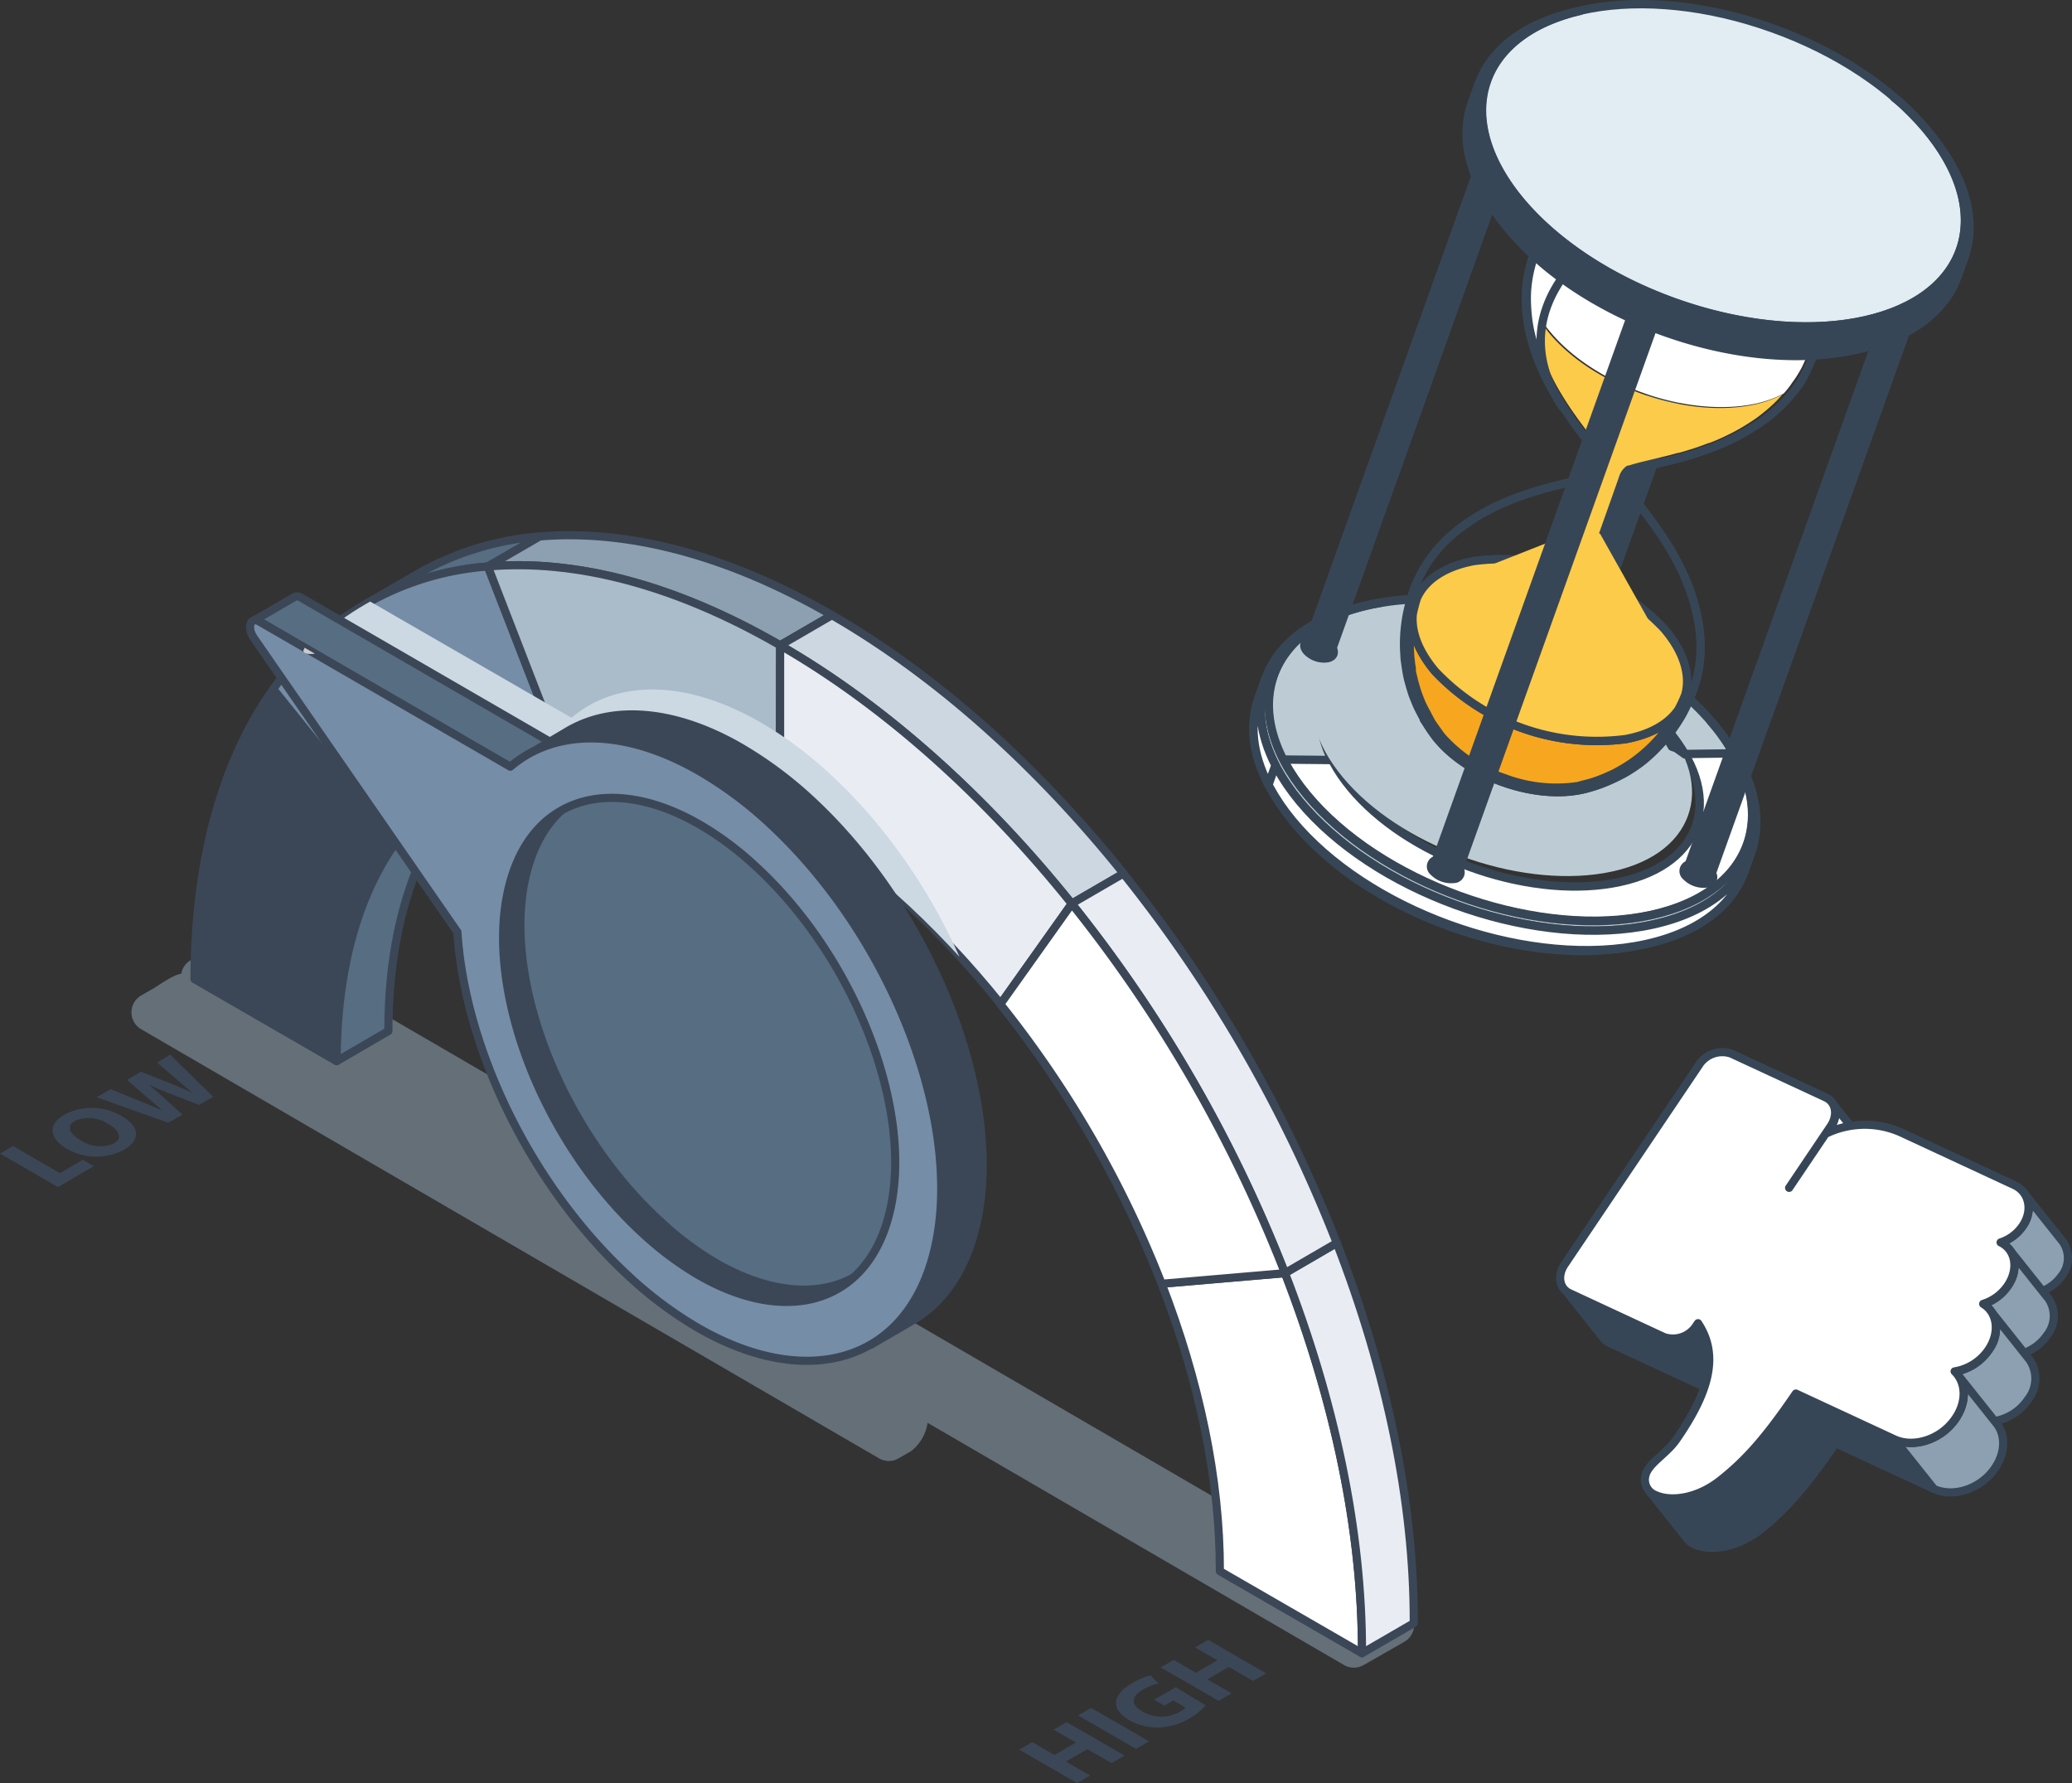 <svg xmlns="http://www.w3.org/2000/svg" xmlns:xlink="http://www.w3.org/1999/xlink" viewBox="0 0 254.53 219.01"><rect x="0" y="0" width="254.53" height="219.01" fill="#333333" stroke="none"/><defs><style>.cls-1,.cls-14,.cls-35{fill:none;}.cls-2{isolation:isolate;}.cls-13,.cls-24,.cls-3,.cls-32,.cls-6{fill:#fff;}.cls-11,.cls-12,.cls-14,.cls-15,.cls-3,.cls-32,.cls-33,.cls-34,.cls-35,.cls-4,.cls-6,.cls-9{stroke:#374656;}.cls-11,.cls-12,.cls-14,.cls-15,.cls-18,.cls-19,.cls-21,.cls-22,.cls-23,.cls-24,.cls-25,.cls-26,.cls-3,.cls-32,.cls-33,.cls-34,.cls-35,.cls-4,.cls-6,.cls-9{stroke-linejoin:round;}.cls-11,.cls-12,.cls-14,.cls-15,.cls-3,.cls-4,.cls-6,.cls-9{stroke-width:1.03px;}.cls-4,.cls-5{fill:#bdccd4;}.cls-6,.cls-7{mix-blend-mode:screen;}.cls-16,.cls-8{mix-blend-mode:multiply;}.cls-33,.cls-9{fill:#374656;}.cls-10,.cls-12{fill:#fdcb4a;}.cls-11{fill:#f7a71f;}.cls-15{fill:#e1ecf3;}.cls-16,.cls-22,.cls-34{fill:#8ca0b1;}.cls-16{opacity:0.55;}.cls-17,.cls-18{fill:#3b4757;}.cls-18,.cls-19,.cls-21,.cls-22,.cls-23,.cls-24,.cls-25,.cls-26{stroke:#3b4757;stroke-linecap:round;}.cls-19{fill:#566d82;}.cls-20{fill:#cb5d24;}.cls-21{fill:#758da6;}.cls-23{fill:#aabbca;}.cls-25{fill:#e9edf3;}.cls-26{fill:#cdd7e1;}.cls-27{fill:#ed7337;}.cls-28{clip-path:url(#clip-path);}.cls-29{fill:#ccd8e2;}.cls-30{clip-path:url(#clip-path-2);}.cls-31{fill:#cccbcb;}</style><clipPath id="clip-path"><path class="cls-1" d="M59.93,69.58c10.57-.92,22.84,2.13,35.9,9.68s25.3,18.63,35.83,31.73a173.13,173.13,0,0,1,26.19,45.38c6.06,15.63,9.51,31.7,9.46,46.69L149.85,193c0-11.34-2.57-23.49-7.15-35.31a131.19,131.19,0,0,0-19.82-34.34c-8-9.91-17.22-18.3-27.1-24s-19.17-8-27.16-7.31a26.63,26.63,0,0,0-20,11.4L33.57,84.64A35.25,35.25,0,0,1,59.93,69.58Z"/></clipPath><clipPath id="clip-path-2"><path class="cls-1" d="M62.69,94.17c5.63-4.8,14.2-4.65,23.26.58A48.15,48.15,0,0,1,94.38,101c15.62,14.33,24.55,38.26,20.1,53.7-3.73,12.94-15.77,15.88-28.76,8.38a47.92,47.92,0,0,1-8.37-6.23c-12.15-11.15-20.26-28.12-21.16-42.37l-25-36.11c-.9-1.31-.42-2.69.72-2ZM79,151.55a39.85,39.85,0,0,0,6.82,5.08c10.4,6,20,3.74,23.14-6.52,3.8-12.47-3.44-32.06-16.18-43.75a38.46,38.46,0,0,0-6.82-5.08c-10.39-6-20-3.74-23.13,6.51C59,120.27,66.23,139.86,79,151.55Z"/></clipPath></defs><g class="cls-2"><g id="Слой_2" data-name="Слой 2"><g id="Layer_1" data-name="Layer 1"><path class="cls-3" d="M169.56,74c13.82-2.37,32.17,4.35,41,15s4.77,21.25-9,23.62-32.17-4.35-41-15S155.75,76.41,169.56,74ZM173,78.21c-10.83,1.86-14,10.15-7.09,18.52s21.3,13.64,32.14,11.78,14-10.15,7.09-18.52S183.84,76.35,173,78.21Z"/><path class="cls-4" d="M210.55,89.06c-8.82-10.67-27.17-17.39-41-15-11.91,2-16.56,10.19-12,19.23l6.05.06c-3.52-7,.06-13.52,9.36-15.12,10.83-1.86,25.22,3.41,32.14,11.78a19.36,19.36,0,0,1,1.83,2.6l6-.08A25.19,25.19,0,0,0,210.55,89.06Z"/><path class="cls-5" d="M204.17,88.69c-6.91-8.37-21.3-13.64-32.14-11.78-5.5.94-9,3.55-10.26,7s-.23,7.42,3.17,11.54c6.92,8.36,21.31,13.64,32.14,11.78,5.51-.95,9-3.56,10.26-7S207.57,92.8,204.17,88.69Z"/><path class="cls-6" d="M205.15,90a23.37,23.37,0,0,0-1.77-1.83l2,3.54.54.19,1.07.76A20.55,20.55,0,0,0,205.15,90Z"/><path class="cls-6" d="M203,91.67a13,13,0,0,0-1.89-2.94,6.55,6.55,0,0,0-.81-.91l-.35,1,1.41.5Z"/><path class="cls-3" d="M180.4,80.86c-5.81,1-7.51,5.44-3.8,9.92s11.41,7.31,17.21,6.31,7.51-5.44,3.8-9.92-11.41-7.31-17.21-6.31Z"/><path class="cls-3" d="M159.57,101.73c-.5-.57-.79-.93-.8-.93,9.06,11,27.89,17.85,42.07,15.42l-.64.11C186.56,118.67,168.52,112.16,159.57,101.73Z"/><path class="cls-4" d="M210.19,88.64c.5.57.79.93.8.94,9,11,4.89,21.8-9.29,24.24s-33-4.47-42.07-15.42-4.89-21.81,9.29-24.24l.64-.12c-13.81,2.37-17.86,12.95-9,23.62s27.17,17.39,41,15,17.86-13,9-23.62Z"/><path class="cls-3" d="M154.62,85.7l.86-2.4c-1.56,4.35-.3,9.71,4.15,15.1,9.06,10.95,27.89,17.85,42.07,15.42,7.21-1.24,11.83-4.65,13.44-9.15l-.86,2.4c-1.61,4.5-6.23,7.91-13.44,9.15-14.18,2.43-33-4.47-42.07-15.42C154.32,95.41,153.06,90.05,154.62,85.7Z"/><g class="cls-7"><path class="cls-3" d="M155.82,96.39c-2-3.85-2.33-7.54-1.2-10.69l.86-2.4c-1.13,3.15-.78,6.84,1.2,10.69l-.86,2.4Z"/></g><g class="cls-8"><g class="cls-2"><path class="cls-3" d="M210.14,107.06c.56.65.33,1.3-.5,1.45a3,3,0,0,1-2.51-.88.82.82,0,0,1,.51-1.46A2.93,2.93,0,0,1,210.14,107.06Z"/></g></g><path class="cls-9" d="M207.29,106.67l26.43-73.78a.76.76,0,0,0,.2.72,2.38,2.38,0,0,0,2,.75.79.79,0,0,0,.65-.44l-26.44,73.77a.76.76,0,0,1-.64.44,2.34,2.34,0,0,1-2-.74A.72.72,0,0,1,207.29,106.67Z"/><g class="cls-8"><g class="cls-2"><path class="cls-3" d="M163.54,79.4c.55.65.33,1.3-.5,1.45a2.93,2.93,0,0,1-2.51-.89c-.55-.64-.32-1.29.51-1.45A2.93,2.93,0,0,1,163.54,79.4Z"/></g></g><path class="cls-9" d="M160.69,79,187.12,5.23a.76.76,0,0,0,.2.72,2.38,2.38,0,0,0,2,.75.75.75,0,0,0,.64-.44L163.55,80a.77.77,0,0,1-.65.44,2.33,2.33,0,0,1-2-.74A.73.73,0,0,1,160.69,79Z"/><path class="cls-9" d="M191.78,79.65,218.21,5.87a.78.78,0,0,0,.2.73,2.41,2.41,0,0,0,2,.74.79.79,0,0,0,.65-.44L194.64,80.67a.76.76,0,0,1-.64.44,2.35,2.35,0,0,1-2-.74A.72.72,0,0,1,191.78,79.65Z"/><g class="cls-7"><path class="cls-3" d="M174.92,88.32l0,.05Z"/><polygon class="cls-3" points="175.11 88.65 175.11 88.65 175.11 88.65 175.11 88.65"/><path class="cls-3" d="M175.11,88.65c-.05-.09-.1-.19-.16-.28l.15.26Z"/></g><path class="cls-10" d="M188.69,41c0,.1.05.21.08.32.09.33.18.7.27,1s.37,1.14.61,1.73a29.33,29.33,0,0,0,1.23,2.7c.09.18.58,1.12,1.34,2.32,1.08,1.72,2.2,3.19,3.1,4.37l1.05,1.4.81,1.17,0,.05h0v0l0,.08a.56.56,0,0,1,0,.12,1.87,1.87,0,0,1,.06.22,1.76,1.76,0,0,1,0,.41,2.4,2.4,0,0,1-.15.84c0,.13-6,16.89-6.08,17l1.92.69c0-.12,6-16.9,6-17a2.48,2.48,0,0,1,.42-.74,1.61,1.61,0,0,1,.28-.29,1.37,1.37,0,0,1,.3-.21l.05,0,.1,0c.9-.29,1.73-.48,3.1-.81l1.94-.47.25-.07.78-.21.09,0c.37-.1.82-.23,1.15-.34l.33-.1.8-.26c.42-.15,1-.36,1.46-.53l.06,0c.35-.14.79-.31,1.11-.46.55-.24,1.19-.55,1.62-.77a25.86,25.86,0,0,0,2.3-1.35,15.34,15.34,0,0,0,1.6-1.17,18.49,18.49,0,0,0,1.61-1.45c.23-.23.46-.49.68-.75a13.64,13.64,0,0,1-4.2,1.39c-8.27,1.42-19.25-2.61-24.52-9A12.91,12.91,0,0,1,188.17,37c0-.1,0-.2,0-.29a21.22,21.22,0,0,0,.16,2.37A15.86,15.86,0,0,0,188.69,41Z"/><path class="cls-11" d="M199.7,90.78a27.34,27.34,0,0,1-23.38-8.3c-2-2.39-3-4.84-2.79-7,0,.19-.07.36-.09.5-.12.74-.19,1.29-.22,1.68a18.38,18.38,0,0,0,0,2.78c0,.24.06.6.1,1,0,.17.06.37.09.57s0,.18,0,.27c0,.28.13.67.2,1,.12.53.33,1.24.45,1.61s.2.56.3.84l.06.16c.12.3.3.71.45,1s.53,1,.79,1.5.48.76.7,1.08c.09.14.21.3.33.46l.16.23.23.31a17.83,17.83,0,0,0,7.73,5.11h0a18,18,0,0,0,8.85,1c.21,0,.43-.11.62-.15.36-.09.87-.22,1.24-.33s.79-.26,1.09-.38c.5-.19,1.15-.48,1.55-.67.25-.12.61-.31.91-.49a17.22,17.22,0,0,0,2.23-1.49,18.8,18.8,0,0,0,2.06-1.88c.24-.26.48-.52.62-.7l.18-.22.35-.44c.18-.24.41-.55.57-.78s.52-.8.9-1.45a3.27,3.27,0,0,0,.18-.33C205,89,202.72,90.22,199.7,90.78Z"/><path class="cls-3" d="M206.46,86.63h0l-.26.5a6,6,0,0,0,.72-1.4c.05-.15.1-.3.14-.45-.06.15-.13.31-.19.47S206.58,86.38,206.46,86.63Z"/><path class="cls-3" d="M173.86,74.05l.17-.56a3.66,3.66,0,0,0-.18.46,5.75,5.75,0,0,0-.32,1.48l.09-.44C173.69,74.7,173.79,74.32,173.86,74.05Z"/><path class="cls-12" d="M176.32,82.48a27.34,27.34,0,0,0,23.38,8.3c3-.56,5.26-1.83,6.49-3.64l.26-.5h0c.12-.25.29-.6.4-.87s.13-.32.19-.47c.66-2.47-.25-5.32-2.61-8.08a27.32,27.32,0,0,0-23.39-8.31c-3.52.66-6,2.28-7,4.59l-.17.56c-.07.27-.17.65-.24.94l-.09.44C173.33,77.64,174.29,80.09,176.32,82.48Z"/><path class="cls-10" d="M194.68,64.85l-15.06,5.94a3.27,3.27,0,0,0-1.7,4.6c4,7.28,15.28,11.22,24.32,8.57a3.33,3.33,0,0,0,1.95-4.83l-7.63-13.57Z"/><path class="cls-13" d="M221.36,45.08c.13-.27.38-.8.53-1.2s.38-1,.52-1.48c.24-.84.39-1.56.48-2.06a12.21,12.21,0,0,0-2.55-4.75c-5.28-6.39-16.26-10.41-24.52-9a12.17,12.17,0,0,0-5.58,2.28c-.13.24-.25.46-.32.61-.18.35-.42.88-.64,1.43-.14.33-.3.81-.41,1.13a15.23,15.23,0,0,0-.53,2.25,13.3,13.3,0,0,0-.18,2.09c0,.19,0,.39,0,.59a12.91,12.91,0,0,0,2.24,3.75c5.27,6.38,16.25,10.41,24.52,9a13.64,13.64,0,0,0,4.2-1.39c.4-.45.77-.91,1-1.28A14.15,14.15,0,0,0,221.36,45.08Z"/><g class="cls-7"><path class="cls-3" d="M191.86,49.77c-.29-.47-.68-1.1-1-1.58a28.06,28.06,0,0,1-1.35-2.64,23.83,23.83,0,0,1-1.15-3,21.66,21.66,0,0,1-.75-3.37,19.16,19.16,0,0,1-.14-3.61,17.31,17.31,0,0,1,.71-3.7,19.67,19.67,0,0,1,1.09-2.66,19.33,19.33,0,0,1,1.45-2.42,18.25,18.25,0,0,1,1.78-2.18,19.44,19.44,0,0,1,2.1-1.9,19,19,0,0,1,2.42-1.6,18.47,18.47,0,0,1,5.81-2,6.71,6.71,0,0,1,3.9.54c-2.91.5-3.91,2.61-2.43,4.85-.91.39-22.25,9.92-12.48,25.34Z"/></g><path class="cls-14" d="M223.06,42.59a20.52,20.52,0,0,0,.61-2.78c.05-.37.1-.85.13-1.22s0-1.13,0-1.61,0-.84,0-1.2-.11-1.15-.2-1.64-.13-.81-.22-1.16c-.12-.51-.31-1.18-.46-1.68a14.44,14.44,0,0,0-.71-1.83c-.14-.31-.33-.72-.49-1s-.58-1-.85-1.45a16.71,16.71,0,0,0-1.52-2c-.4-.46-1-1-1.41-1.47-.24-.23-.58-.51-.83-.73s-.54-.43-.78-.6c-.42-.29-1-.68-1.43-.94-.22-.13-.51-.3-.73-.41s-.5-.26-.72-.36l-.72-.32a17.08,17.08,0,0,0-2.24-.76c-.47-.13-1.1-.26-1.57-.35-.27-.05-.62-.1-.89-.13s-.7-.08-1-.09c-.55,0-1.29,0-1.84,0-.39,0-.92.06-1.3.1l-1,.15c-.6.12-1.39.3-2,.46-.32.08-.74.22-1,.33-.54.19-1.25.5-1.77.73-.31.14-.71.36-1,.52s-1,.63-1.47.91-.67.47-.94.69-.89.73-1.25,1.06-.6.59-.85.84-.75.83-1.06,1.21-.51.67-.72,1-.62.93-.86,1.34-.42.76-.59,1.09-.47,1-.66,1.47-.31.82-.43,1.18a17.27,17.27,0,0,0-.55,2.34,15,15,0,0,0-.19,2.21,21.19,21.19,0,0,0,.17,2.76,16.91,16.91,0,0,0,.38,2c.11.41.24.94.37,1.34s.41,1.26.62,1.78a28.54,28.54,0,0,0,1.26,2.76c.09.18.59,1.15,1.36,2.37,1.1,1.74,2.23,3.23,3.13,4.42.3.39.79,1,1,1.39l.8,1.15,0,.08s0,0-.05,0h0a.07.07,0,0,1,0,.07.58.58,0,0,1,.05.14,2.17,2.17,0,0,1,0,.26,1.73,1.73,0,0,1-.11.62,1.77,1.77,0,0,1-.31.55,1,1,0,0,1-.19.19l-.1.09-.09,0h0c-.88.27-1.69.47-3.06.79s-1.8.44-2,.48l-1,.27-1.27.37-1.14.37c-.45.16-1.05.37-1.49.54s-.84.34-1.2.5-1.17.53-1.65.79-.84.44-1.19.65c-.53.32-1.22.76-1.73,1.11A27.4,27.4,0,0,0,178,66a16.85,16.85,0,0,0-1.54,1.62,18.18,18.18,0,0,0-1.43,2,17.36,17.36,0,0,0-1.22,2.44c-.12.29-.26.67-.35,1s-.19.59-.26.85-.18.68-.25,1-.15.69-.2,1c-.08.51-.17,1.21-.21,1.73a18.26,18.26,0,0,0,0,2.88c0,.3.06.71.1,1s.09.6.13.86.13.72.2,1c.12.5.32,1.16.47,1.65.1.32.26.73.38,1a10.2,10.2,0,0,0,.47,1.07c.23.47.56,1.08.81,1.53s.5.8.73,1.13.36.49.51.7.17.22.26.32c3.7,4.48,11.41,7.31,17.21,6.31l.67-.13c.38-.09.89-.23,1.27-.34s.8-.26,1.13-.39c.49-.19,1.13-.47,1.6-.7.3-.14.68-.34,1-.51a18.32,18.32,0,0,0,2.31-1.54,19.14,19.14,0,0,0,2.13-2c.21-.22.47-.51.66-.75s.39-.46.55-.67.41-.56.58-.81c.3-.43.66-1,.93-1.48.15-.26.33-.62.46-.89s.31-.63.43-.91c.2-.5.46-1.17.63-1.68a15.92,15.92,0,0,0,.56-2.34,17.09,17.09,0,0,0,0-5,17.31,17.31,0,0,0-.39-2c-.1-.4-.24-.94-.36-1.34s-.41-1.26-.62-1.78a26.4,26.4,0,0,0-1.27-2.76c-.09-.18-.59-1.15-1.36-2.37-1.1-1.75-2.22-3.23-3.13-4.42-.23-.31-.78-1-1-1.39s-.57-.8-.8-1.15a.36.36,0,0,1,0-.09c0-.05,0-.11,0-.15a2.76,2.76,0,0,1,0-.28,1.73,1.73,0,0,1,.11-.62,1.89,1.89,0,0,1,.31-.55,1.49,1.49,0,0,1,.19-.19,1,1,0,0,1,.19-.14h0c.88-.27,1.7-.47,3.06-.79s1.83-.44,2-.48l1-.27c.39-.11.9-.25,1.27-.37l1.14-.37c.45-.15,1.05-.37,1.49-.54s.84-.34,1.2-.5,1.16-.54,1.65-.79c.73-.37,1.67-.93,2.36-1.38a19.69,19.69,0,0,0,1.67-1.21,21.53,21.53,0,0,0,1.66-1.51,22.32,22.32,0,0,0,1.78-2.11A14,14,0,0,0,222,45.38c.18-.37.41-.87.56-1.25S222.92,43.06,223.06,42.59Z"/><g class="cls-8"><g class="cls-2"><path class="cls-3" d="M179.11,106.49a.82.82,0,0,1-.51,1.46,3,3,0,0,1-2.5-.89.82.82,0,0,1,.51-1.46A3,3,0,0,1,179.11,106.49Z"/></g></g><path class="cls-9" d="M176.25,106.1l26.44-73.78a.73.73,0,0,0,.2.73,2.39,2.39,0,0,0,2,.74.78.78,0,0,0,.64-.44l-26.43,73.77a.77.77,0,0,1-.65.44,2.36,2.36,0,0,1-2-.74A.76.76,0,0,1,176.25,106.1Z"/><path class="cls-3" d="M194.43,4.64c13.81-2.37,32.16,4.36,41,15s4.78,21.24-9,23.61-32.17-4.35-41-15S180.61,7,194.43,4.64Zm12.34,14.94c-3.13.54-4.05,2.94-2.05,5.36A10.93,10.93,0,0,0,214,28.35c3.13-.54,4.05-2.94,2.05-5.36a10.93,10.93,0,0,0-9.31-3.41Z"/><path class="cls-9" d="M180.8,12.64l.85-2.38c-1.56,4.35-.3,9.71,4.15,15.1,9.06,11,27.89,17.85,42.07,15.42,7.21-1.24,11.83-4.65,13.44-9.15L240.46,34c-1.62,4.49-6.23,7.9-13.44,9.14C212.84,45.6,194,38.69,185,27.74,180.5,22.35,179.24,17,180.8,12.64Z"/><ellipse class="cls-15" cx="211.71" cy="20.31" rx="17.88" ry="30.87" transform="translate(121.18 212.76) rotate(-70.29)"/><path class="cls-3" d="M233.19,12.38,232.7,12Z"/><path class="cls-9" d="M237.74,17.26a33.75,33.75,0,0,0-2.3-2.71l-.85-.87L233.9,13l-.63-.57A32,32,0,0,1,236.72,16c8.82,10.67,4.77,21.25-9,23.62s-32.17-4.35-41-15c-8.46-10.24-5.07-20.39,7.42-23.29v0C180.72,4.06,177,14.66,185.8,25.36c9.06,11,27.89,17.85,42.07,15.42C241.74,38.4,246,28,237.74,17.26Zm-.25-.31c-.1-.13-.2-.26-.31-.38Zm.36.46.07.09Z"/><path class="cls-16" d="M17.37,122.25l1.56-.9c.63-.37,2.37-1.64,3.34-1.75a2.36,2.36,0,0,1,1.15-1.66l5-2.86a2.41,2.41,0,0,1,2.41,0l141.69,82.4a2.41,2.41,0,0,1,0,4.17l-5,2.86a2.41,2.41,0,0,1-2.41,0l-51.16-29.75a5.43,5.43,0,0,1-2,3.46l-1.56.9a2.39,2.39,0,0,1-2.41,0l-90.63-52.7A2.4,2.4,0,0,1,17.37,122.25Z"/><path class="cls-17" d="M20.9,129.54l5.29,5.17-1.73,1L20.8,134.3c-.86-.34-1.64-.65-2.54-1.07.66.54,1.22,1,1.77,1.52l2.39,2.15-1.75,1-8.8-3.13,1.71-1L17,135.17c1,.4,2.08.85,2.91,1.2l-2-1.73-2.31-2,1.71-1,3.56,1.4c1,.4,1.87.77,2.77,1.16-.67-.53-1.35-1.1-2-1.68l-2.33-2Z"/><path class="cls-17" d="M14.91,137.06c2.35,1.35,2.36,3,.28,4.18a7.23,7.23,0,0,1-7-.16c-2.14-1.24-2.36-3-.29-4.16A7.19,7.19,0,0,1,14.91,137.06Zm-5,3a4.28,4.28,0,0,0,4.11.37c1.08-.62.66-1.58-.72-2.38a4.36,4.36,0,0,0-4.09-.39c-1.09.63-.69,1.6.7,2.4Z"/><polygon class="cls-17" points="11.53 143.23 7.12 145.8 0 141.69 1.59 140.76 7.36 144.09 10.18 142.46 11.53 143.23"/><path class="cls-18" d="M33.57,84.64c-6.12,8.6-9.64,20.64-9.68,35.62l17.46,10.08c0-11.33,2.69-20.43,7.31-26.93Z"/><path class="cls-19" d="M41.35,130.34l6.36-3.7c0-11.32,2.69-20.43,7.31-26.93l-6.36,3.7C44,109.91,41.38,119,41.35,130.34Z"/><path class="cls-20" d="M63.54,91.85l-6.37,3.7a27.37,27.37,0,0,0-8.51,7.86L55,99.71A27.29,27.29,0,0,1,63.54,91.85Z"/><path class="cls-19" d="M51.17,70.57l-6.36,3.69a36.13,36.13,0,0,1,15.12-4.68l6.36-3.69A36,36,0,0,0,51.17,70.57Z"/><path class="cls-21" d="M59.93,69.58A35.25,35.25,0,0,0,33.57,84.64l15.09,18.77a26.63,26.63,0,0,1,20-11.4Z"/><path class="cls-22" d="M95.83,79.26l6.37-3.7C89.13,68,76.86,65,66.29,65.89l-6.36,3.69C70.5,68.66,82.77,71.71,95.83,79.26Z"/><path class="cls-23" d="M95.83,79.26c-13.06-7.55-25.33-10.6-35.9-9.68L68.62,92c8-.7,17.27,1.61,27.16,7.31Z"/><path class="cls-24" d="M157.85,156.37l-15.15,1.3c4.58,11.82,7.18,24,7.15,35.31l17.46,10.08C167.36,188.07,163.91,172,157.85,156.37Z"/><path class="cls-25" d="M167.31,203.06l6.36-3.69c.05-15-3.4-31.07-9.46-46.7l-6.36,3.7C163.91,172,167.36,188.07,167.31,203.06Z"/><path class="cls-26" d="M131.66,111l6.37-3.7C127.5,94.19,115.26,83.1,102.2,75.56l-6.37,3.7C108.9,86.8,121.13,97.89,131.66,111Z"/><path class="cls-25" d="M95.83,79.26l0,20.06c9.88,5.71,19.14,14.1,27.1,24L131.66,111C121.13,97.89,108.9,86.8,95.83,79.26Z"/><path class="cls-25" d="M157.85,156.37l6.36-3.7A173.54,173.54,0,0,0,138,107.29l-6.37,3.7A173.13,173.13,0,0,1,157.85,156.37Z"/><path class="cls-27" d="M131.66,111l-8.78,12.34a131.19,131.19,0,0,1,19.82,34.34l15.15-1.3A173.13,173.13,0,0,0,131.66,111Z"/><path class="cls-24" d="M131.66,111l-8.78,12.34a131.19,131.19,0,0,1,19.82,34.34l15.15-1.3A173.13,173.13,0,0,0,131.66,111Z"/><g class="cls-28"><g class="cls-8"><path class="cls-29" d="M70.21,88.16c5.63-4.8,14.2-4.65,23.25.58A47.78,47.78,0,0,1,101.89,95c15.62,14.32,24.55,38.26,20.11,53.7-3.73,12.94-15.78,15.88-28.77,8.38a48.38,48.38,0,0,1-8.36-6.23C72.71,139.72,64.61,122.75,63.7,108.5l-25-36.11c-.91-1.31-.42-2.7.72-2Zm16.28,57.37a38.46,38.46,0,0,0,6.82,5.08c10.39,6,20,3.74,23.13-6.51,3.81-12.48-3.43-32.07-16.17-43.75a38.83,38.83,0,0,0-6.82-5.08c-10.4-6-20-3.74-23.14,6.51-3.8,12.48,3.44,32.07,16.18,43.75Z"/></g></g><path class="cls-19" d="M36.17,73.33a.83.83,0,0,1,.84.09l30.75,17.8-5.07,3L31.94,76.36a.82.82,0,0,0-.84-.09Z"/><path class="cls-17" d="M62.8,107.79a13.65,13.65,0,0,1,6-8.17l5.06-3a13.63,13.63,0,0,0-6,8.18C64.06,117.33,71.3,136.91,84,148.6a38.46,38.46,0,0,0,6.82,5.08c6.48,3.74,12.65,4.27,17.14,1.66l-5.07,2.95c-4.49,2.61-10.66,2.07-17.14-1.66A39.85,39.85,0,0,1,79,151.55C66.23,139.86,59,120.27,62.8,107.79Z"/><path class="cls-19" d="M81.12,150c-12.74-11.68-20-31.27-16.17-43.75C68.07,96,77.68,93.77,88.08,99.78a38.83,38.83,0,0,1,6.82,5.08c12.74,11.68,20,31.27,16.17,43.75-3.12,10.25-12.73,12.51-23.13,6.51A38.46,38.46,0,0,1,81.12,150Z"/><path class="cls-18" d="M107,165.16l5.07-2.95c3.44-2,6.07-5.48,7.5-10.42,4.45-15.44-4.49-39.38-20.1-53.71A49,49,0,0,0,91,91.81c-8-4.63-15.64-5.28-21.18-2.06l-5.07,3c5.55-3.23,13.17-2.57,21.18,2A48.15,48.15,0,0,1,94.38,101c15.62,14.33,24.55,38.26,20.1,53.7C113.06,159.68,110.42,163.16,107,165.16Z"/><path class="cls-21" d="M62.69,94.17c5.63-4.8,14.2-4.65,23.26.58A48.15,48.15,0,0,1,94.38,101c15.62,14.33,24.55,38.26,20.1,53.7-3.73,12.94-15.77,15.88-28.76,8.38a47.92,47.92,0,0,1-8.37-6.23c-12.15-11.15-20.26-28.12-21.16-42.37l-25-36.11c-.9-1.31-.42-2.69.72-2ZM79,151.55a39.85,39.85,0,0,0,6.82,5.08c10.4,6,20,3.74,23.14-6.52,3.8-12.47-3.44-32.06-16.18-43.75a38.46,38.46,0,0,0-6.82-5.08c-10.39-6-20-3.74-23.13,6.51C59,120.27,66.23,139.86,79,151.55Z"/><polygon class="cls-17" points="138.15 215.63 136.55 216.55 133.57 214.84 130.94 216.37 133.92 218.09 132.32 219.01 125.21 214.9 126.8 213.98 129.54 215.56 132.17 214.02 129.43 212.44 131.03 211.52 138.15 215.63"/><polygon class="cls-17" points="155.53 205.53 153.93 206.46 150.95 204.74 148.32 206.27 151.3 207.99 149.7 208.91 142.59 204.8 144.18 203.88 146.91 205.46 149.55 203.93 146.81 202.34 148.41 201.42 155.53 205.53"/><path class="cls-17" d="M148.12,209.46a8.17,8.17,0,0,1-2,1.6,7.72,7.72,0,0,1-3.83,1.12,7,7,0,0,1-3.59-.92c-2.36-1.37-2-3.15.32-4.49a8.59,8.59,0,0,1,2.3-1l1,1a6.2,6.2,0,0,0-1.94.77c-1.34.78-1.6,1.8,0,2.7a4.63,4.63,0,0,0,4.57,0,2.63,2.63,0,0,0,.68-.51l-1.5-.87-1.09.64-1.26-.73,2.64-1.53Z"/><polygon class="cls-17" points="141.15 213.88 139.56 214.81 132.44 210.7 134.03 209.77 141.15 213.88"/><g class="cls-30"><g class="cls-8"><path class="cls-31" d="M41.18,76.68c-.28.23-.56.76-.69.79a1.38,1.38,0,0,1,0-.92c.16-.49.61-1,.46-1.28-.35-.61-1.76-.58-2-.55-.8.11-1.21.86-1.47,1.41a3.15,3.15,0,0,0-.11,1.92,2.67,2.67,0,0,1,0,1.65c-.57.83,1.6.69,1.92.4a3.34,3.34,0,0,1,.67-.53,2.77,2.77,0,0,0,1.29-1.4A3.12,3.12,0,0,1,42,76.88a.15.15,0,0,0,0-.21A.57.57,0,0,0,41.18,76.68Z"/><path class="cls-31" d="M36.46,103.53c.43.8,3.22-.67,3.25-2.36a83.61,83.61,0,0,0-1-11,2,2,0,0,0-3.13-.34C35.25,90.22,35.81,102.34,36.46,103.53Z"/><path class="cls-31" d="M40.6,154.86c0,.1.07.4.1.54-1.14.92-2.56,1.63-3.67,1.32a1.4,1.4,0,0,1-.93-1.87Z"/><path class="cls-31" d="M37,156.53c1.39.39,3.6-1.43,4.65-2.38s2-1.29,2.57-2a2.4,2.4,0,0,0,.36-2.09c-.45-2-2.47-.29-5,1.56-1.65,1.2-2.73,1.3-3.24,2.28C35.85,154.7,35.7,156.18,37,156.53Z"/><path class="cls-31" d="M37,156.07c1.39.39,3.4-1.23,4.5-2.17a21.19,21.19,0,0,0,2.67-2.16,2.13,2.13,0,0,0,.4-2c-.45-2-2.56-.38-5.12,1.47-1.64,1.19-2.72,1.3-3.24,2.28C35.75,154.36,35.7,155.72,37,156.07Z"/><path class="cls-31" d="M40.48,152.49c-.53,2.87-4.15,3.69-4.61,1.57-.06-.27.16-26.56.16-26.56l6.49,1.22S40.66,151.52,40.48,152.49Z"/><path class="cls-31" d="M53.55,160.18c-.39.34-3.47,1.42-4.35-.06a2.61,2.61,0,0,1-.08-.94l4.53.2Z"/><path class="cls-31" d="M49.47,159.83c.87,1.07,2.26.38,4.42,0,2.46-.46,3.55-.32,5-1.61,1-.84,1.6-2.72.68-2.71-2,0-2.4.67-5.42,1.39-2,.47-3.2-.13-4.18.39A1.77,1.77,0,0,0,49.47,159.83Z"/><path class="cls-31" d="M49.67,159.88c1.27.68,2.42.07,4.45-.42,2.45-.6,3-.49,4.63-1.6,1.12-.76,2-2.59.77-2.63-2-.06-2.34.18-5.37.91-2,.47-3.7.3-4.48,1.09S48.76,159.39,49.67,159.88Z"/><path class="cls-31" d="M54.33,156.77c.06,2.21-3.87,3.57-5.14,1.81-.19-.27-2.6-14.58-2.6-14.58l-7.11-13.44,6.81-2.41S51.35,140,51.82,142.3C52.24,144.41,54.32,156.31,54.33,156.77Z"/><path class="cls-31" d="M44.68,101.84c-.24.14,0,1.31,0,1.8a5.05,5.05,0,0,1,0,.91l-4.74-.23c-.21-.19-.15-1.46.42-1.54,0-.17-.34-2.75-.7-4.85,1.21,1.26,2.37.51,2.86,2A2.71,2.71,0,0,0,44.68,101.84Z"/><path class="cls-31" d="M40.08,101.07c1.34-.15,3.69,1.67,4.67,2.59a5.42,5.42,0,0,1,1,3.45c-.69-.94-1.64-2.64-2.57-2.87a9.27,9.27,0,0,1-3.79-1.73c-.11-.12-.15-.27,0-.35S39.84,101.09,40.08,101.07Z"/><path class="cls-31" d="M38,102.21c-3.49.84-3.42,11.09-2.16,17.32a19.19,19.19,0,0,1-.13,7.7c.43,1,.65,2.44,2.87,3,4.47,1.16,7.25-.79,8.21-2.23,0-1.14-.91-2.77-.88-6.32a35.12,35.12,0,0,1,.58-7.84c.6-2.48,1.31-5.72.32-7.14C46,105.46,40.8,101.54,38,102.21Z"/><path class="cls-31" d="M58.12,87.08c.14.34.12.92.22,1s-.3-1.76.2-2.07,1.8.34,2,.46a2.48,2.48,0,0,1,1,1.87,3.1,3.1,0,0,1-.83,1.71c-.21.22-.8,1-.75,1.45.09,1-1.82-.17-2-.57s-.08-.61-.22-.78a2.79,2.79,0,0,1-.45-1.83,3.14,3.14,0,0,0,0-1.47.15.15,0,0,1,.09-.19A.57.57,0,0,1,58.12,87.08Z"/></g></g><path class="cls-32" d="M224.91,138.36l-5.1,7.57,4.84,6.07,5.1-7.57a2.5,2.5,0,0,0,.11-3L225,135.39A2.5,2.5,0,0,1,224.91,138.36Z"/><path class="cls-32" d="M204.45,164.25a3.4,3.4,0,0,0,4-1.43l.19-.27,11.19-16.62,5.1-7.57c.92-1.37.65-2.94-.6-3.53l-11.6-5.38a3.39,3.39,0,0,0-4,1.43l-16.48,24.46c-.92,1.37-.65,2.94.61,3.52Z"/><path class="cls-33" d="M197,164.38a1.94,1.94,0,0,0,.72.56l11.59,5.38a3.39,3.39,0,0,0,4-1.43l.19-.27-4.84-6.07-.19.27a3.4,3.4,0,0,1-4,1.43l-11.59-5.39a1.76,1.76,0,0,1-.72-.56Z"/><path class="cls-34" d="M253.39,152.5l-4.84-6.08a3.52,3.52,0,0,1-.2,4.31,5.25,5.25,0,0,1-2.59,1.87l4.84,6.08a5.25,5.25,0,0,0,2.59-1.88A3.52,3.52,0,0,0,253.39,152.5Z"/><path class="cls-33" d="M202.53,183.05l4.84,6.08a3.1,3.1,0,0,0,.85.59h0c1.81.84,5.2.4,8-1.82s5.36-4.91,9.26-10.64l-4.84-6.07c-3.9,5.73-6.34,8.32-9.26,10.64s-6.18,2.66-8,1.82Z"/><path class="cls-34" d="M251.64,159.5l-4.84-6.08a3.81,3.81,0,0,1-.18,4.51,5.75,5.75,0,0,1-3,2.22l4.84,6.08a5.76,5.76,0,0,0,3-2.23A3.78,3.78,0,0,0,251.64,159.5Z"/><path class="cls-34" d="M249.31,167l-4.83-6.07a4.14,4.14,0,0,1-.2,4.91,6.24,6.24,0,0,1-4.15,2.64l4.84,6.07a6.16,6.16,0,0,0,4.14-2.64A4.11,4.11,0,0,0,249.31,167Z"/><polygon class="cls-33" points="220.63 171.19 225.47 177.26 237.57 182.88 232.73 176.81 220.63 171.19"/><path class="cls-34" d="M245.27,174.85l-4.84-6.08c1.15,1.45,1.1,3.72-.36,5.7-1.78,2.43-5.06,3.4-7.34,2.34l4.84,6.07c2.28,1.06,5.55.09,7.34-2.33C246.37,178.56,246.42,176.29,245.27,174.85Z"/><path class="cls-32" d="M203.38,183.65c1.81.84,5.2.39,8-1.82s5.36-4.91,9.26-10.64l12.1,5.62c2.28,1.06,5.56.09,7.34-2.34,1.58-2.14,1.51-4.62.06-6a6.24,6.24,0,0,0,4.15-2.64c1.44-2.12,1.13-4.56-.64-5.65a5.75,5.75,0,0,0,3-2.22c1.39-2.05,1-4.42-.86-5.33a5.25,5.25,0,0,0,2.59-1.87c1.43-1.94,1-4.28-.86-5.13l-13.84-6.43a10.93,10.93,0,0,0-9.37.13l-4.47,6.63-11.19,16.62c2.68,4,1.27,8.61-2.64,14.26-1.24,1.81-3.42,2.91-3.81,4.41A2,2,0,0,0,203.38,183.65Z"/><path class="cls-13" d="M248.35,150.73a5.25,5.25,0,0,1-2.59,1.87c1.86.91,2.25,3.28.86,5.33a5.75,5.75,0,0,1-3,2.22c1.77,1.09,2.08,3.53.64,5.65a6.24,6.24,0,0,1-4.15,2.64c1.45,1.41,1.52,3.89-.06,6-1.78,2.43-5.06,3.4-7.34,2.34l-12.1-5.62c-3.9,5.73-6.34,8.32-9.26,10.64s-6.18,2.66-8,1.82a2,2,0,0,1-1.21-2.43c.39-1.5,2.57-2.6,3.81-4.41,3.91-5.65,5.32-10.25,2.64-14.26l-.19.27a3.4,3.4,0,0,1-4,1.43l-11.59-5.39c-1.26-.58-1.53-2.15-.61-3.52l16.48-24.46a3.39,3.39,0,0,1,4-1.43l11.6,5.38c1.25.59,1.52,2.16.6,3.53l-5.1,7.57,4.47-6.63a10.93,10.93,0,0,1,9.37-.13l13.84,6.43C249.32,146.45,249.78,148.79,248.35,150.73Z"/><path class="cls-35" d="M248.35,150.73a5.25,5.25,0,0,1-2.59,1.87c1.86.91,2.25,3.28.86,5.33a5.75,5.75,0,0,1-3,2.22c1.77,1.09,2.08,3.53.64,5.65a6.24,6.24,0,0,1-4.15,2.64c1.45,1.41,1.52,3.89-.06,6-1.78,2.43-5.06,3.4-7.34,2.34l-12.1-5.62c-3.9,5.73-6.34,8.32-9.26,10.64s-6.18,2.66-8,1.82a2,2,0,0,1-1.21-2.43c.39-1.5,2.57-2.6,3.81-4.41,3.91-5.65,5.32-10.25,2.64-14.26l-.19.27a3.4,3.4,0,0,1-4,1.43l-11.59-5.39c-1.26-.58-1.53-2.15-.61-3.52l16.48-24.46a3.39,3.39,0,0,1,4-1.43l11.6,5.38c1.25.59,1.52,2.16.6,3.53l-5.1,7.57,4.47-6.63a10.93,10.93,0,0,1,9.37-.13l13.84,6.43C249.32,146.45,249.78,148.79,248.35,150.73Z"/></g></g></g></svg>